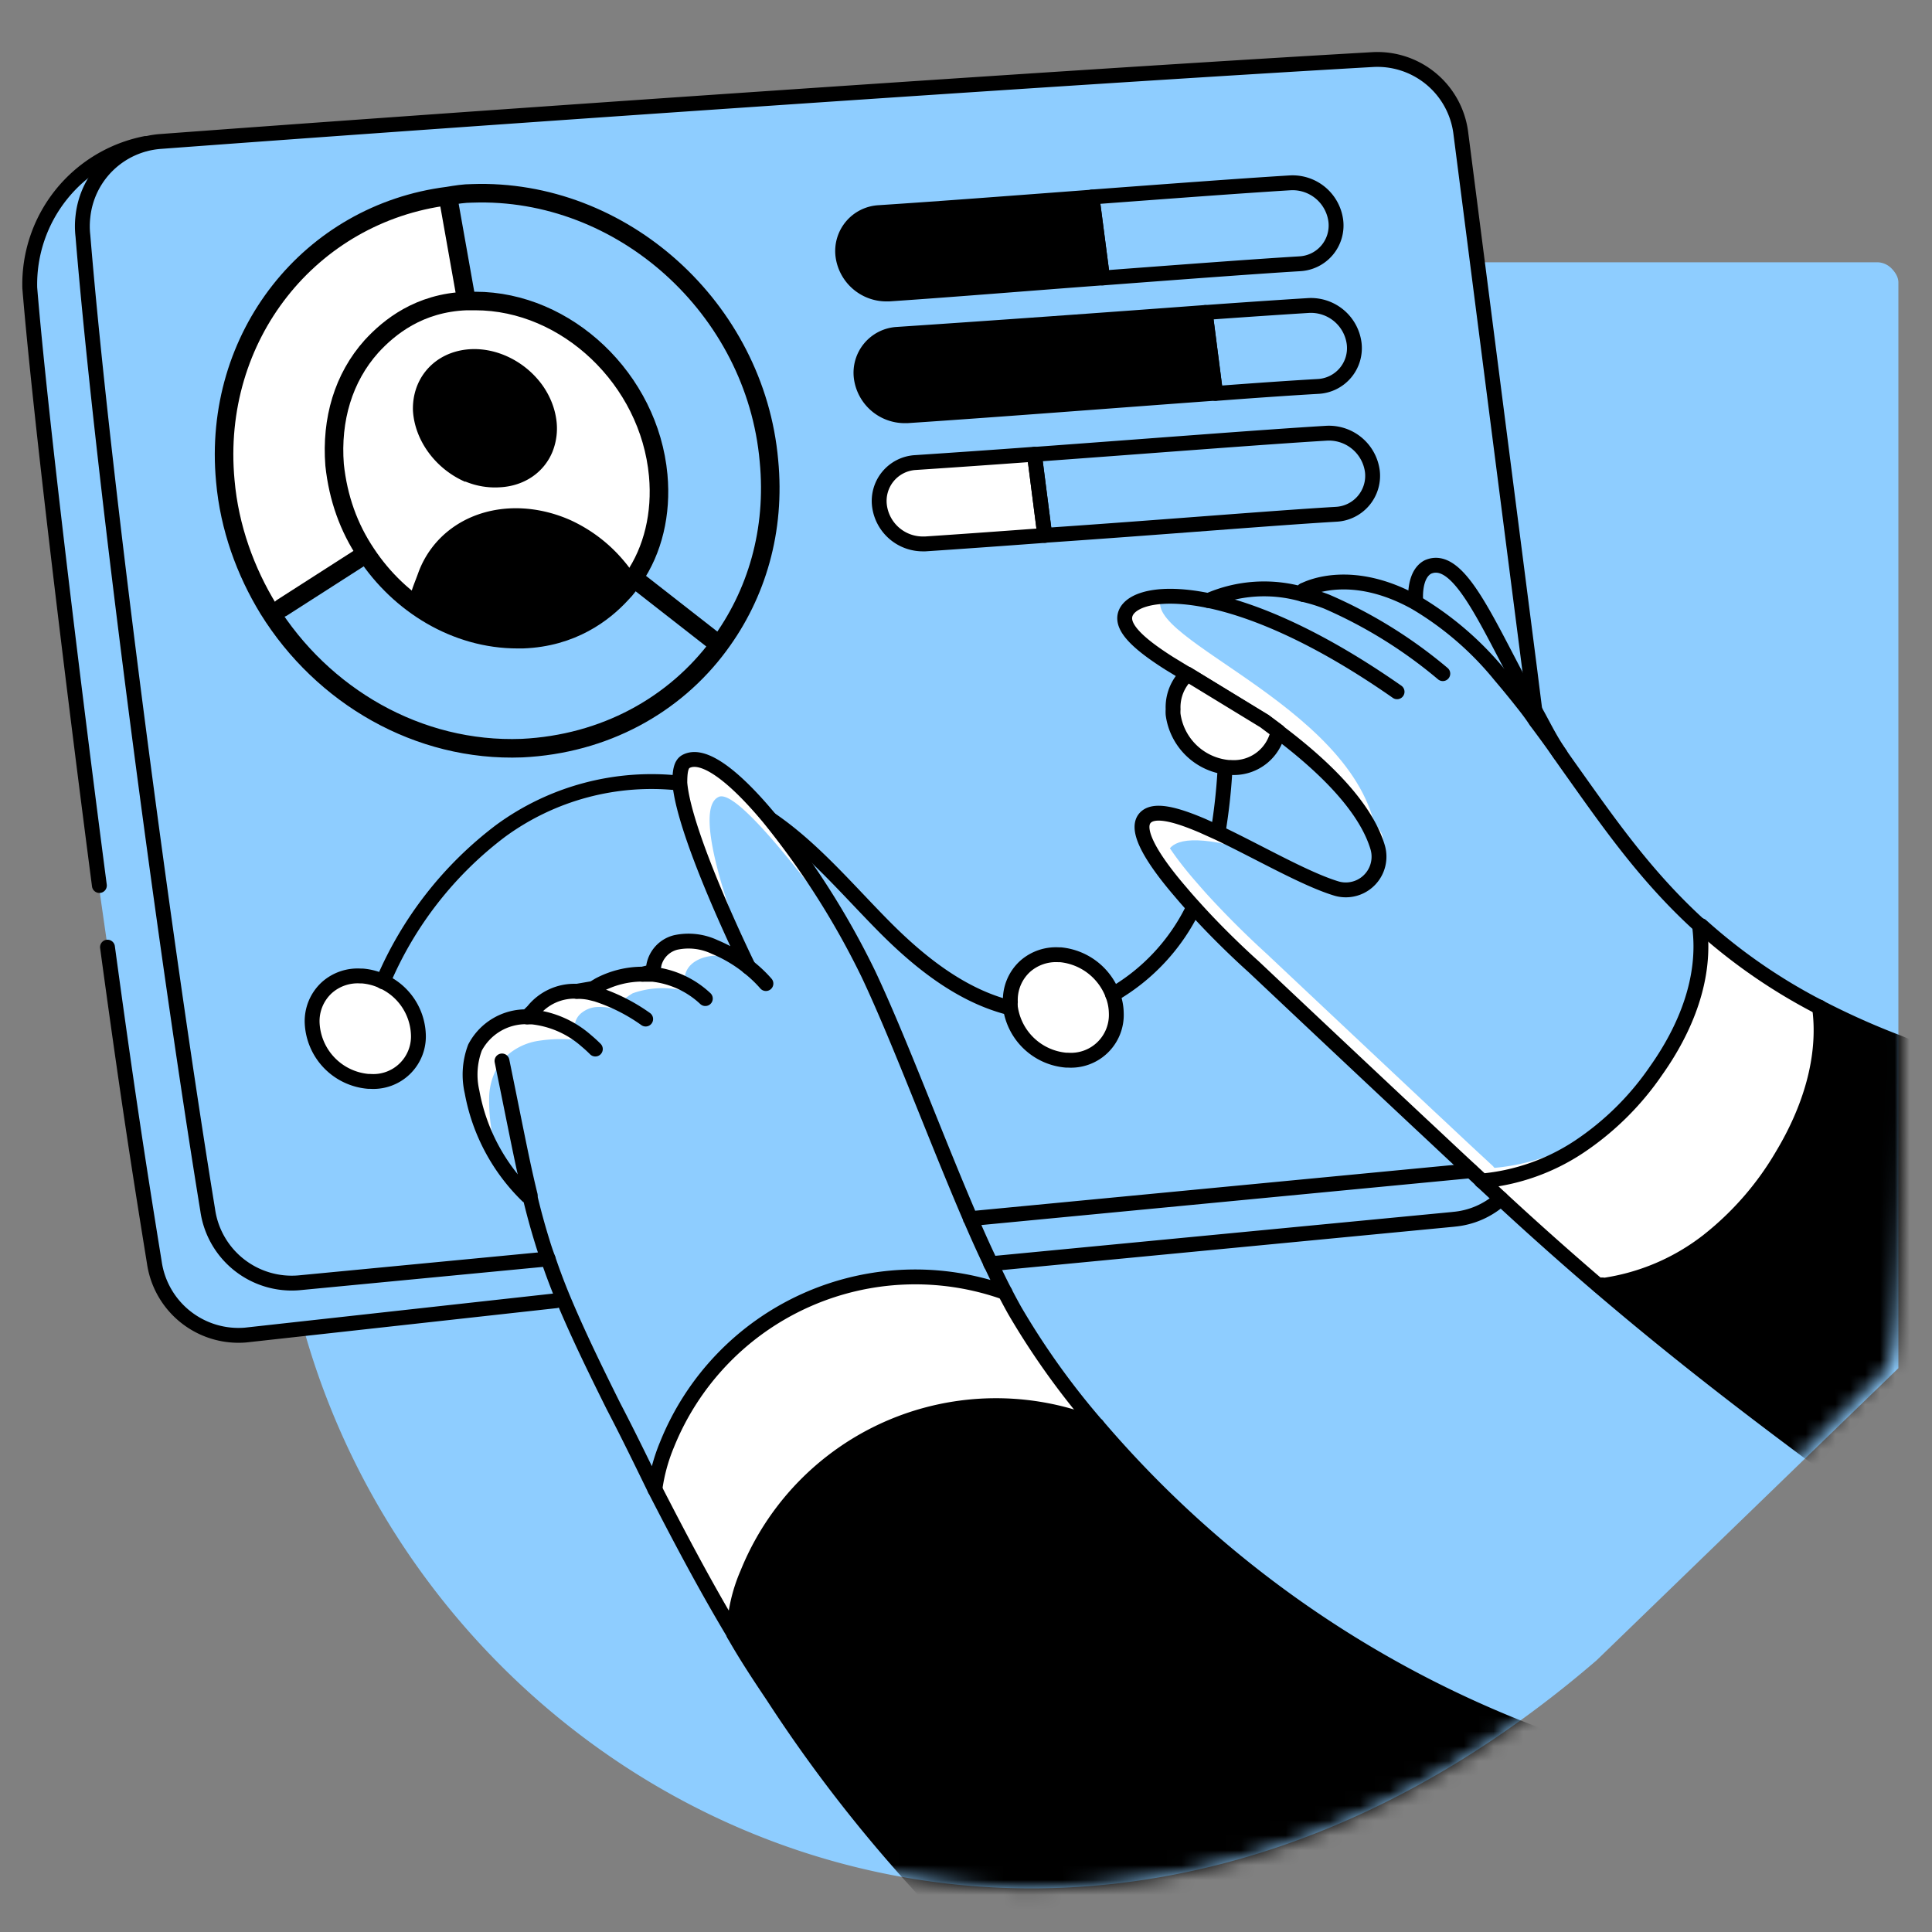 <svg width="130" height="130" fill="none" xmlns="http://www.w3.org/2000/svg"><rect width="100%" height="100%" fill="#808080" stroke="none"/><path d="M54.785 17.647c-82.424 57.34-6.527 145.094 52.656 94.063l20.297-19.647V18.98c-.01-.355-.225-.682-.477-.933a1.378 1.378 0 0 0-.945-.4h-71.53Z" fill="#8ECDFF"/><path d="M119.952 77.748a20.456 20.456 0 0 1-5.02 5.783 14.857 14.857 0 0 1-7 2.996.335.335 0 0 0-.327.045 225.58 225.58 0 0 1-6.609-5.883l-1.289-1.198a14.127 14.127 0 0 0 6.555-2.306 19.142 19.142 0 0 0 5.174-5.12c1.989-2.806 3.378-6.21 3.042-9.642a.397.397 0 0 1 0-.109 37.713 37.713 0 0 0 7.962 5.493c.463 3.413-.699 6.927-2.488 9.94Z" fill="#fff"/><mask id="a" style="mask-type:alpha" maskUnits="userSpaceOnUse" x="18" y="17" width="110" height="111"><path d="M54.786 17.645c-82.424 57.34-6.527 145.094 52.656 94.063l19.51-19.519c2.351-2.033-.121-70.478.787-72.757-.01-.355-.225-1.136-.477-1.386a1.378 1.378 0 0 0-.945-.401h-71.53Z" fill="#C7FA73"/></mask><g mask="url(#a)"><path d="M127.606 70.103c16.187 6.228-2.279 30.277-2.279 30.277-6.355-3.413-12.193-9.078-17.722-13.835a.338.338 0 0 1 .327-.046 14.857 14.857 0 0 0 7-2.996 20.456 20.456 0 0 0 5.02-5.783c1.816-2.987 2.951-6.5 2.479-9.94a50.56 50.56 0 0 0 5.175 2.323Zm-24.221 46.608-12.247 22.007-24.675-7.163A97.765 97.765 0 0 1 52 114.106c-.908-1.353-1.816-2.724-2.615-4.14.03-1.417.338-2.815.908-4.113a18.032 18.032 0 0 1 23.513-9.95 72.629 72.629 0 0 0 29.578 20.808Z" fill="#000"/><path d="M73.816 95.908a72.637 72.637 0 0 0 29.569 20.808l-12.247 22.006-24.675-7.163A97.73 97.73 0 0 1 52 114.11c-.908-1.352-1.816-2.723-2.615-4.14m50.322-30.507 1.289 1.198a225.729 225.729 0 0 0 6.609 5.883c5.529 4.721 10.749 8.725 17.722 13.836 0 0 18.466-24.05 2.278-30.277a50.521 50.521 0 0 1-5.174-2.324 37.713 37.713 0 0 1-7.962-5.493" stroke="#000" stroke-linecap="round" stroke-linejoin="round"/></g><path d="M96.067 38.175c2.007-.908 3.813 3.332 6.31 7.998.308.572.617 1.153.953 1.734l-.209-1.634-.136-1.099-4.657-36.26a5.657 5.657 0 0 0-5.974-4.902c-20.627 1.18-61.235 3.994-81.562 5.51a5.148 5.148 0 0 0-1.008.173 4.213 4.213 0 0 0-.48.145 3.77 3.77 0 0 0-.4.164l-.173.082c-.144.07-.283.148-.418.236l-.227.145a2.945 2.945 0 0 0-.38.281c-.11.091-.219.182-.319.282l-.217.218c-.184.19-.354.393-.509.608-.09.136-.181.263-.263.408a4.397 4.397 0 0 0-.327.654 4.946 4.946 0 0 0-.345 1.071 2.006 2.006 0 0 0 0 .227c0 .118-.045.245-.063.363-.05.429-.05.861 0 1.29 1.407 17.076 5.7 48.879 8.397 65.556a5.71 5.71 0 0 0 6.128 4.893l16.777-1.607a17.226 17.226 0 0 1-.39-1.153 45.94 45.94 0 0 1-.844-3.095h-.164a13.019 13.019 0 0 1-3.722-6.99 5.156 5.156 0 0 1 .118-2.988 3.867 3.867 0 0 1 3.514-2.07l.39-.38a3.558 3.558 0 0 1 2.95-1.335l1.1-.191.38-.227a6.256 6.256 0 0 1 2.942-.736l.717-.172a1.988 1.988 0 0 1 1.516-1.96 4.113 4.113 0 0 1 2.624.308 9.445 9.445 0 0 1 2.26 1.334s-4.312-8.77-4.612-12.374c0-.735.064-1.253.409-1.443 1.207-.654 3.341 1.09 5.574 3.767a54.561 54.561 0 0 1 6.71 10.54c2.096 4.449 4.475 10.895 6.863 16.442l33.672-3.223c-1.144-1.053-2.27-2.124-3.404-3.178a4683.355 4683.355 0 0 1-11.23-10.558s-2.052-1.816-3.995-3.985a32.1 32.1 0 0 1-.908-1.035c-1.734-2.016-3.096-4.077-2.424-4.94.554-.698 2.052-.308 3.913.491l1.026.463c2.724 1.29 5.919 3.15 8.016 3.768a2.233 2.233 0 0 0 2.724-2.796 7.934 7.934 0 0 0-.59-1.38 10.951 10.951 0 0 0-.3-.527 9.256 9.256 0 0 0-.608-.908 19.6 19.6 0 0 0-2.342-2.578c-.4-.381-.836-.763-1.317-1.171a36.269 36.269 0 0 0-1.561-1.235c-.3-.227-.609-.454-.908-.68l-5.193-3.17-1.208-.735c-1.715-1.09-2.896-2.079-2.986-2.923-.128-1.153 1.815-2.079 5.62-1.298a9.378 9.378 0 0 1 6.354-.418l.073-.272c.39-.2 3.259-1.535 7.508.817.036.009-.172-1.807.835-2.342Zm-14.271-11.72c-6.356.462-14.48 1.098-20.754 1.515h-.19a2.951 2.951 0 0 1-2.897-2.55 2.587 2.587 0 0 1 2.424-2.924c6.264-.418 14.399-1.053 20.718-1.525l.699 5.483Z" fill="#8ECDFF"/><path d="M75.112 68.158a3.05 3.05 0 0 1-3.26 3.177h-.126a4.14 4.14 0 0 1-3.74-3.567 2.208 2.208 0 0 1 0-.346 3.058 3.058 0 0 1 .989-2.396 3.124 3.124 0 0 1 2.27-.781h.127a4.186 4.186 0 0 1 3.522 2.724c.14.38.214.783.218 1.189Zm-49.341-2.103a4.095 4.095 0 0 1 2.38 3.531 3.03 3.03 0 0 1-3.26 3.187h-.118a4.131 4.131 0 0 1-3.768-3.913 3.06 3.06 0 0 1 .99-2.397 3.107 3.107 0 0 1 2.27-.78h.127c.478.04.946.166 1.38.372Z" fill="#fff"/><path d="M74.188 18.698c-4.876.363-10.069.793-14.38 1.083h-.191a2.951 2.951 0 0 1-2.897-2.56 2.588 2.588 0 0 1 2.424-2.914c4.304-.282 9.47-.68 14.336-1.044l.708 5.435Z" fill="#000" stroke="#000" stroke-linecap="round" stroke-linejoin="round"/><path d="M87.442 17.75c-3.004.18-7.943.553-13.254.953l-.709-5.448c5.348-.4 10.323-.771 13.346-.953a2.933 2.933 0 0 1 3.06 2.57 2.579 2.579 0 0 1-2.443 2.877Zm1.234 8.253c-1.743.1-4.14.264-6.881.472l-.7-5.447c2.779-.2 5.203-.363 6.964-.472a2.933 2.933 0 0 1 3.06 2.57 2.579 2.579 0 0 1-2.443 2.877v0Z" stroke="#000" stroke-linecap="round" stroke-linejoin="round"/><path d="M70.3 36.027c-2.823.209-5.573.408-8.043.572h-.181a2.94 2.94 0 0 1-2.896-2.551 2.587 2.587 0 0 1 2.423-2.924c2.452-.163 5.193-.352 7.999-.56l.699 5.463Z" fill="#fff" stroke="#000" stroke-linecap="round" stroke-linejoin="round"/><path d="M89.901 34.605c-4.194.245-12.12.908-19.6 1.416l-.7-5.447c7.5-.545 15.434-1.171 19.683-1.425a2.95 2.95 0 0 1 3.06 2.569 2.59 2.59 0 0 1-2.443 2.887ZM81.94 56.033c0-.136.054-.273.081-.409.281-1.803.436-3.623.463-5.447m-7.616 16.751a13.554 13.554 0 0 0 5.447-5.874m-28.588-5.999c2.896 1.933 5.238 4.739 7.735 7.263 2.496 2.523 5.301 4.702 8.524 5.501M25.77 66.058A24.884 24.884 0 0 1 33.697 55.9a17.186 17.186 0 0 1 12.047-3.204" stroke="#000" stroke-linecap="round" stroke-linejoin="round"/><path d="M74.867 66.923c.154.394.237.812.245 1.235a3.05 3.05 0 0 1-3.26 3.177h-.126a4.14 4.14 0 0 1-3.74-3.567 2.208 2.208 0 0 1 0-.346 3.058 3.058 0 0 1 .989-2.396 3.124 3.124 0 0 1 2.27-.781h.127a4.185 4.185 0 0 1 3.495 2.678v0Zm-50.094 5.84a4.13 4.13 0 0 1-3.768-3.913 3.06 3.06 0 0 1 .99-2.397 3.105 3.105 0 0 1 2.27-.78h.127c.478.04.946.166 1.38.372a4.095 4.095 0 0 1 2.378 3.531 3.031 3.031 0 0 1-3.26 3.187h-.117Z" stroke="#000" stroke-linecap="round" stroke-linejoin="round"/><path d="M73.805 95.91a18.031 18.031 0 0 0-23.532 9.986 10.793 10.793 0 0 0-.908 4.112c-1.906-3.177-3.631-6.446-5.329-9.75a11.96 11.96 0 0 1 .817-3.005 18.002 18.002 0 0 1 22.742-10.24c.218.426.436.825.654 1.216a51.504 51.504 0 0 0 5.556 7.68Z" fill="#fff"/><path d="M111.435 72.039a19.133 19.133 0 0 1-5.175 5.12 14.12 14.12 0 0 1-6.554 2.306.246.246 0 0 1-.091-.1l-.636-.59c-1.144-1.053-2.27-2.124-3.404-3.177a4683.385 4683.385 0 0 1-11.23-10.559s-2.052-1.815-3.995-3.985c-.309-.336-.617-.69-.908-1.035-1.734-2.015-3.096-4.076-2.424-4.939.554-.699 2.052-.308 3.913.49l1.026.463c2.724 1.29 5.92 3.15 8.016 3.768a2.234 2.234 0 0 0 2.724-2.796c-.545-1.816-2.197-4.394-6.718-7.79-.3-.227-.608-.453-.908-.68l-5.193-3.169-1.207-.735c-1.716-1.09-2.897-2.08-2.987-2.923-.127-1.154 1.816-2.08 5.62-1.299a9.379 9.379 0 0 1 6.354-.417l.073-.273c.39-.2 3.26-1.534 7.508.817a21.332 21.332 0 0 1 5.701 4.912 61.546 61.546 0 0 1 1.489 1.816c.327.408.645.826.908 1.234.627.836 1.244 1.68 1.816 2.515l.372.527c2.651 3.722 5.157 7.38 8.843 10.73a.397.397 0 0 0 0 .11c.444 3.45-.945 6.854-2.933 9.659Z" fill="#8ECDFF"/><path d="M109.51 74.415a17.643 17.643 0 0 1-3.25 2.724 14.126 14.126 0 0 1-6.555 2.306.245.245 0 0 1-.09-.1l-.636-.59c-1.144-1.053-2.27-2.124-3.405-3.178a4683.385 4683.385 0 0 1-11.23-10.558s-2.052-1.816-3.994-3.986c-.31-.335-.618-.69-.908-1.034-1.734-2.016-3.096-4.077-2.424-4.94a.981.981 0 0 1 .69-.344c0 1.017 1.144 2.723 2.596 4.421.3.345.608.7.908 1.035a62.673 62.673 0 0 0 3.995 3.986c3.74 3.522 7.483 7.041 11.23 10.558 1.135 1.053 2.26 2.124 3.404 3.177l.636.59c.02.042.052.076.091.1a14.127 14.127 0 0 0 6.554-2.305 17.65 17.65 0 0 0 2.388-1.862Z" fill="#fff"/><path d="M78.835 59.046s-2.533-4.258 5.783-1.67C82.23 56.176 78.49 54.835 77.5 55c-.99.163 1.335 4.046 1.335 4.046Zm13.881-2.041c-.49-9.233-16.268-13.99-14.525-16.869-3.568.736-2.615 2.325-1.063 3.405 1.553 1.08 9.923 5.765 12.238 8.534 2.316 2.769 4.54 4.03 3.35 4.93Z" fill="#fff"/><path d="M111.435 72.039a19.133 19.133 0 0 1-5.175 5.12 14.12 14.12 0 0 1-6.554 2.306v0a.246.246 0 0 1-.091-.1l-.636-.59c-1.144-1.053-2.27-2.124-3.404-3.177a4683.385 4683.385 0 0 1-11.23-10.559s-2.052-1.815-3.995-3.985c-.309-.336-.617-.69-.908-1.035-1.734-2.015-3.096-4.076-2.424-4.939.554-.699 2.052-.308 3.913.49l1.026.463c2.724 1.29 5.92 3.15 8.016 3.768a2.234 2.234 0 0 0 2.724-2.796c-.545-1.816-2.197-4.394-6.718-7.79-.3-.227-.608-.453-.908-.68l-5.193-3.169-1.207-.735c-1.716-1.09-2.897-2.08-2.987-2.923-.127-1.154 1.816-2.08 5.62-1.299a9.379 9.379 0 0 1 6.354-.417v0l.073-.273c.39-.2 3.26-1.534 7.508.817a21.332 21.332 0 0 1 5.701 4.912 61.546 61.546 0 0 1 1.489 1.816c.327.408.645.826.908 1.234.627.836 1.244 1.68 1.816 2.515l.372.527c2.651 3.722 5.157 7.38 8.843 10.73a.397.397 0 0 0 0 .11c.444 3.45-.945 6.854-2.933 9.659Z" stroke="#000" stroke-linecap="round" stroke-linejoin="round"/><path d="M67.623 86.964a18.003 18.003 0 0 0-22.742 10.24 11.992 11.992 0 0 0-.816 3.006c-.908-1.861-1.816-3.731-2.788-5.593-1.125-2.26-2.242-4.539-3.223-6.845a41.573 41.573 0 0 1-1.17-3.06 17.227 17.227 0 0 1-.391-1.152 45.88 45.88 0 0 1-.844-3.096h-.164a13.019 13.019 0 0 1-3.722-6.99 5.158 5.158 0 0 1 .2-2.987 3.868 3.868 0 0 1 3.513-2.07l.39-.382a3.559 3.559 0 0 1 2.951-1.334l1.099-.19.38-.228a6.255 6.255 0 0 1 2.942-.735l.718-.173a1.989 1.989 0 0 1 1.516-1.96 4.113 4.113 0 0 1 2.623.308 9.439 9.439 0 0 1 2.26 1.335s-4.311-8.77-4.611-12.375c0-.735.063-1.252.408-1.443 1.208-.654 3.341 1.09 5.575 3.768a54.561 54.561 0 0 1 6.709 10.54c2.097 4.448 4.476 10.894 6.863 16.441.454 1.053.908 2.07 1.371 3.032.318.681.636 1.335.953 1.943Z" fill="#8ECDFF"/><path d="M49.9 63.41s-3.495-8.778-1.58-9.768c1.48-.908 8.443 9.179 8.443 8.743 0-.436-8.016-12.13-10.613-11.14-2.596.99 3.75 12.166 3.75 12.166ZM33.124 76.322a12.292 12.292 0 0 1-.209-2.506c.02-.847.292-1.669.78-2.36a4.104 4.104 0 0 1 2.57-1.426 10.03 10.03 0 0 1 2.996 0 6.598 6.598 0 0 0-1.988-1.316 5.066 5.066 0 0 0-2.887-.236 3.777 3.777 0 0 0-2.351 1.625 4.095 4.095 0 0 0-.41 3.068 8.927 8.927 0 0 0 1.499 3.15Z" fill="#fff"/><path d="M38.698 69.35a1.188 1.188 0 0 1 .354-1.126c.299-.27.679-.433 1.08-.463.413-.021.827.021 1.226.127.339-.421.75-.778 1.216-1.053a6 6 0 0 1 3.632-.118c-.754-2.151 1.68-2.56 2.27-2.36a4.766 4.766 0 0 0-2.134-.663 2.224 2.224 0 0 0-1.28.29 1.125 1.125 0 0 0-.545 1.126c-1.389.218-2.842.5-4.24.717-.226.023-.071.576-.277.673-.105.051-.57-.363-.637-.268a.69.69 0 0 0-.12.322 8.887 8.887 0 0 0-2.388.454c-.27.06-.51.21-.681.426a.798.798 0 0 0 .073.836c.871.399 1.606.69 2.45 1.08Z" fill="#fff"/><path d="M67.623 86.964a18.003 18.003 0 0 0-22.742 10.24 11.992 11.992 0 0 0-.816 3.006c-.908-1.861-1.816-3.731-2.788-5.593-1.125-2.26-2.242-4.539-3.223-6.845a41.573 41.573 0 0 1-1.17-3.06 17.227 17.227 0 0 1-.391-1.152 45.88 45.88 0 0 1-.844-3.096h-.164a13.019 13.019 0 0 1-3.722-6.99 5.158 5.158 0 0 1 .2-2.987 3.868 3.868 0 0 1 3.513-2.07l.39-.382a3.559 3.559 0 0 1 2.951-1.334l1.099-.19.38-.228a6.255 6.255 0 0 1 2.942-.735l.718-.173a1.989 1.989 0 0 1 1.516-1.96 4.113 4.113 0 0 1 2.623.308 9.439 9.439 0 0 1 2.26 1.335s-4.311-8.77-4.611-12.375c0-.735.063-1.252.408-1.443 1.208-.654 3.341 1.09 5.575 3.768a54.561 54.561 0 0 1 6.709 10.54c2.097 4.448 4.476 10.894 6.863 16.441.454 1.053.908 2.07 1.371 3.032.318.681.636 1.335.953 1.943Zm31.339-8.186L65.288 82" stroke="#000" stroke-linecap="round" stroke-linejoin="round"/><path d="M81.795 26.457c-6.355.463-14.48 1.098-20.753 1.516h-.19a2.95 2.95 0 0 1-2.897-2.551 2.587 2.587 0 0 1 2.424-2.924c6.264-.417 14.399-1.001 20.718-1.473l.698 5.432Z" fill="#000" stroke="#000" stroke-linecap="round" stroke-linejoin="round"/><path d="M4.46 43.996c1.29 9.487 4.851 34.342 5.923 40.942a5.72 5.72 0 0 0 6.137 4.893l-4.04-54.45" fill="#8ECDFF"/><path d="M7.233 63.732c1.29 9.487 2.08 14.607 3.15 21.207a5.72 5.72 0 0 0 6.138 4.894l20.886-2.309" fill="#8ECDFF"/><path d="M7.233 63.732c1.29 9.487 2.08 14.607 3.15 21.207a5.72 5.72 0 0 0 6.138 4.894l20.886-2.309" stroke="#000" stroke-linecap="round" stroke-linejoin="round"/><path d="M9.774 9.66a9.66 9.66 0 0 0-7.771 9.714c.717 8.725 3.06 27.772 4.684 40.21" fill="#8ECDFF"/><path d="M9.774 9.66a9.66 9.66 0 0 0-7.771 9.714c.717 8.725 3.06 27.772 4.684 40.21" stroke="#000" stroke-linecap="round" stroke-linejoin="round"/><path d="m36.882 84.711-16.778 1.607a5.71 5.71 0 0 1-6.128-4.893c-2.723-16.677-6.99-48.48-8.397-65.556a5.566 5.566 0 0 1 0-1.29 5.656 5.656 0 0 1 5.174-5.056C31.08 8.006 71.69 5.193 92.315 4.012a5.656 5.656 0 0 1 5.974 4.902l4.657 36.26.137 1.099.208 1.634.082.608m-5.564 33.528a5.446 5.446 0 0 0 3.186-1.38m-34.334 4.37 31.14-2.987" stroke="#000" stroke-linecap="round" stroke-linejoin="round"/><path d="M35.475 68.427h.335a6.546 6.546 0 0 1 3.632 1.598c.218.182.417.363.617.563m-1.244-3.878c.28-.003.56.02.836.072l.19.046.29.072c1.185.384 2.302.947 3.314 1.67m-.207-3.012h.69a6.165 6.165 0 0 1 3.532 1.634m4.077-1.01a8.587 8.587 0 0 0-1.18-1.116M33.778 71.39c.282 1.371.554 2.724.836 4.122.335 1.643.662 3.286 1.062 4.911m13.718 29.535c-1.907-3.177-3.632-6.446-5.33-9.75m29.742-4.302a51.506 51.506 0 0 1-5.53-7.726c-.217-.39-.435-.79-.653-1.217" stroke="#000" stroke-linecap="round" stroke-linejoin="round"/><path d="M49.393 109.971c.03-1.417.338-2.815.907-4.113a18.034 18.034 0 0 1 23.505-9.95v0m21.463-55.38s-.209-1.816.799-2.37c2.006-.908 3.813 3.332 6.31 7.998.308.572.617 1.153.953 1.734.59 1.063.96 1.858 1.65 2.865M87.686 39.998a10.9 10.9 0 0 1 1.598.49 31.675 31.675 0 0 1 7.799 4.84m-15.787-4.926c3.087.636 7.372 2.415 12.71 6.146m-6.246-6.82h-.046m34.717 28.035c.472 3.44-.69 6.954-2.479 9.94a20.455 20.455 0 0 1-5.02 5.784 14.856 14.856 0 0 1-7 2.996.336.336 0 0 0-.327.045" stroke="#000" stroke-linecap="round" stroke-linejoin="round"/><path d="M85.999 49.208a3.032 3.032 0 0 1-3.196 2.433h-.127a4.14 4.14 0 0 1-3.74-3.568 2.208 2.208 0 0 1 0-.345 3.059 3.059 0 0 1 .962-2.37l5.193 3.169c.3.227.608.454.908.68Z" fill="#fff" stroke="#000" stroke-linecap="round" stroke-linejoin="round"/><path d="m30.136 13.191 1.725 9.715c-2.451.18-3.994 1.35-4.902 2.338-1.452 1.62-2.087 3.778-1.906 6.117.182 1.619.726 3.238 1.634 4.587l-7.715 4.947-.999.09c-1.633-2.518-2.632-5.486-2.904-8.635-.817-9.804 5.718-18.08 15.067-19.159Z" fill="#fff"/><path d="M48.38 43.414c2.542-3.418 3.813-7.736 3.36-12.413-.909-10.254-9.894-18.35-19.97-17.99-.544 0-1.089.09-1.633.18-9.258 1.17-15.884 9.445-14.977 19.16.273 3.148 1.362 6.116 2.905 8.635 3.63 5.846 10.075 9.624 17.064 9.354 5.537-.27 10.257-2.878 13.252-6.926ZM30.137 13.191l1.724 9.715m-5.174 13.042-7.715 4.947m29.227 2.339-7.716-6.026" stroke="#000" stroke-width="1.248" stroke-miterlimit="10" stroke-linecap="round" stroke-linejoin="round"/><path d="M42.633 38.902c-.237.352-.473.704-.828 1.056-1.184 1.29-3.314 2.932-6.628 3.05h-.355c-4.142 0-7.93-2.346-10.178-5.748-1.183-1.759-1.893-3.752-2.13-5.98-.237-3.05.592-5.865 2.485-7.976 1.184-1.29 3.196-2.932 6.391-3.05h.592c6.154 0 11.716 5.278 12.308 11.729.237 2.58-.355 5.043-1.657 6.92Z" fill="#fff"/><path d="M33.668 32.787a5.183 5.183 0 0 1-2.377-.396l.034.039a6.074 6.074 0 0 1-2.48-1.97c-.634-.86-1.003-1.851-1.059-2.837-.029-.986.267-1.909.846-2.636.579-.727 1.41-1.22 2.377-1.41.966-.19 2.017-.067 3.001.353a5.97 5.97 0 0 1 2.482 1.982c.49.689.81 1.462.93 2.246a4.228 4.228 0 0 1-.248 2.242 3.745 3.745 0 0 1-1.364 1.682c-.613.417-1.35.66-2.142.705Zm4.696 2.202c-1.363-.6-2.813-.866-4.205-.772-1.392.095-2.68.546-3.735 1.31a6.42 6.42 0 0 0-2.29 3.047c-.443 1.234-.905 1.953 0 2.464 2.29 1.293 2.872 2.06 7.256 1.997 4.383-.063 7.042-3.455 7.042-3.455.42-.512.457-.774-.516-1.914a10.28 10.28 0 0 0-3.552-2.677Z" fill="#000"/><path d="M42.633 38.902c-.237.352-.473.704-.828 1.056-1.184 1.29-3.314 2.932-6.628 3.05h-.355c-4.142 0-7.93-2.346-10.178-5.748-1.183-1.759-1.893-3.752-2.13-5.98-.237-3.05.592-5.865 2.485-7.976 1.184-1.29 3.196-2.932 6.391-3.05h.592c6.154 0 11.716 5.278 12.308 11.729.237 2.58-.355 5.043-1.657 6.92Z" stroke="#000" stroke-width="1.248" stroke-miterlimit="10" stroke-linecap="round" stroke-linejoin="round"/></svg>
